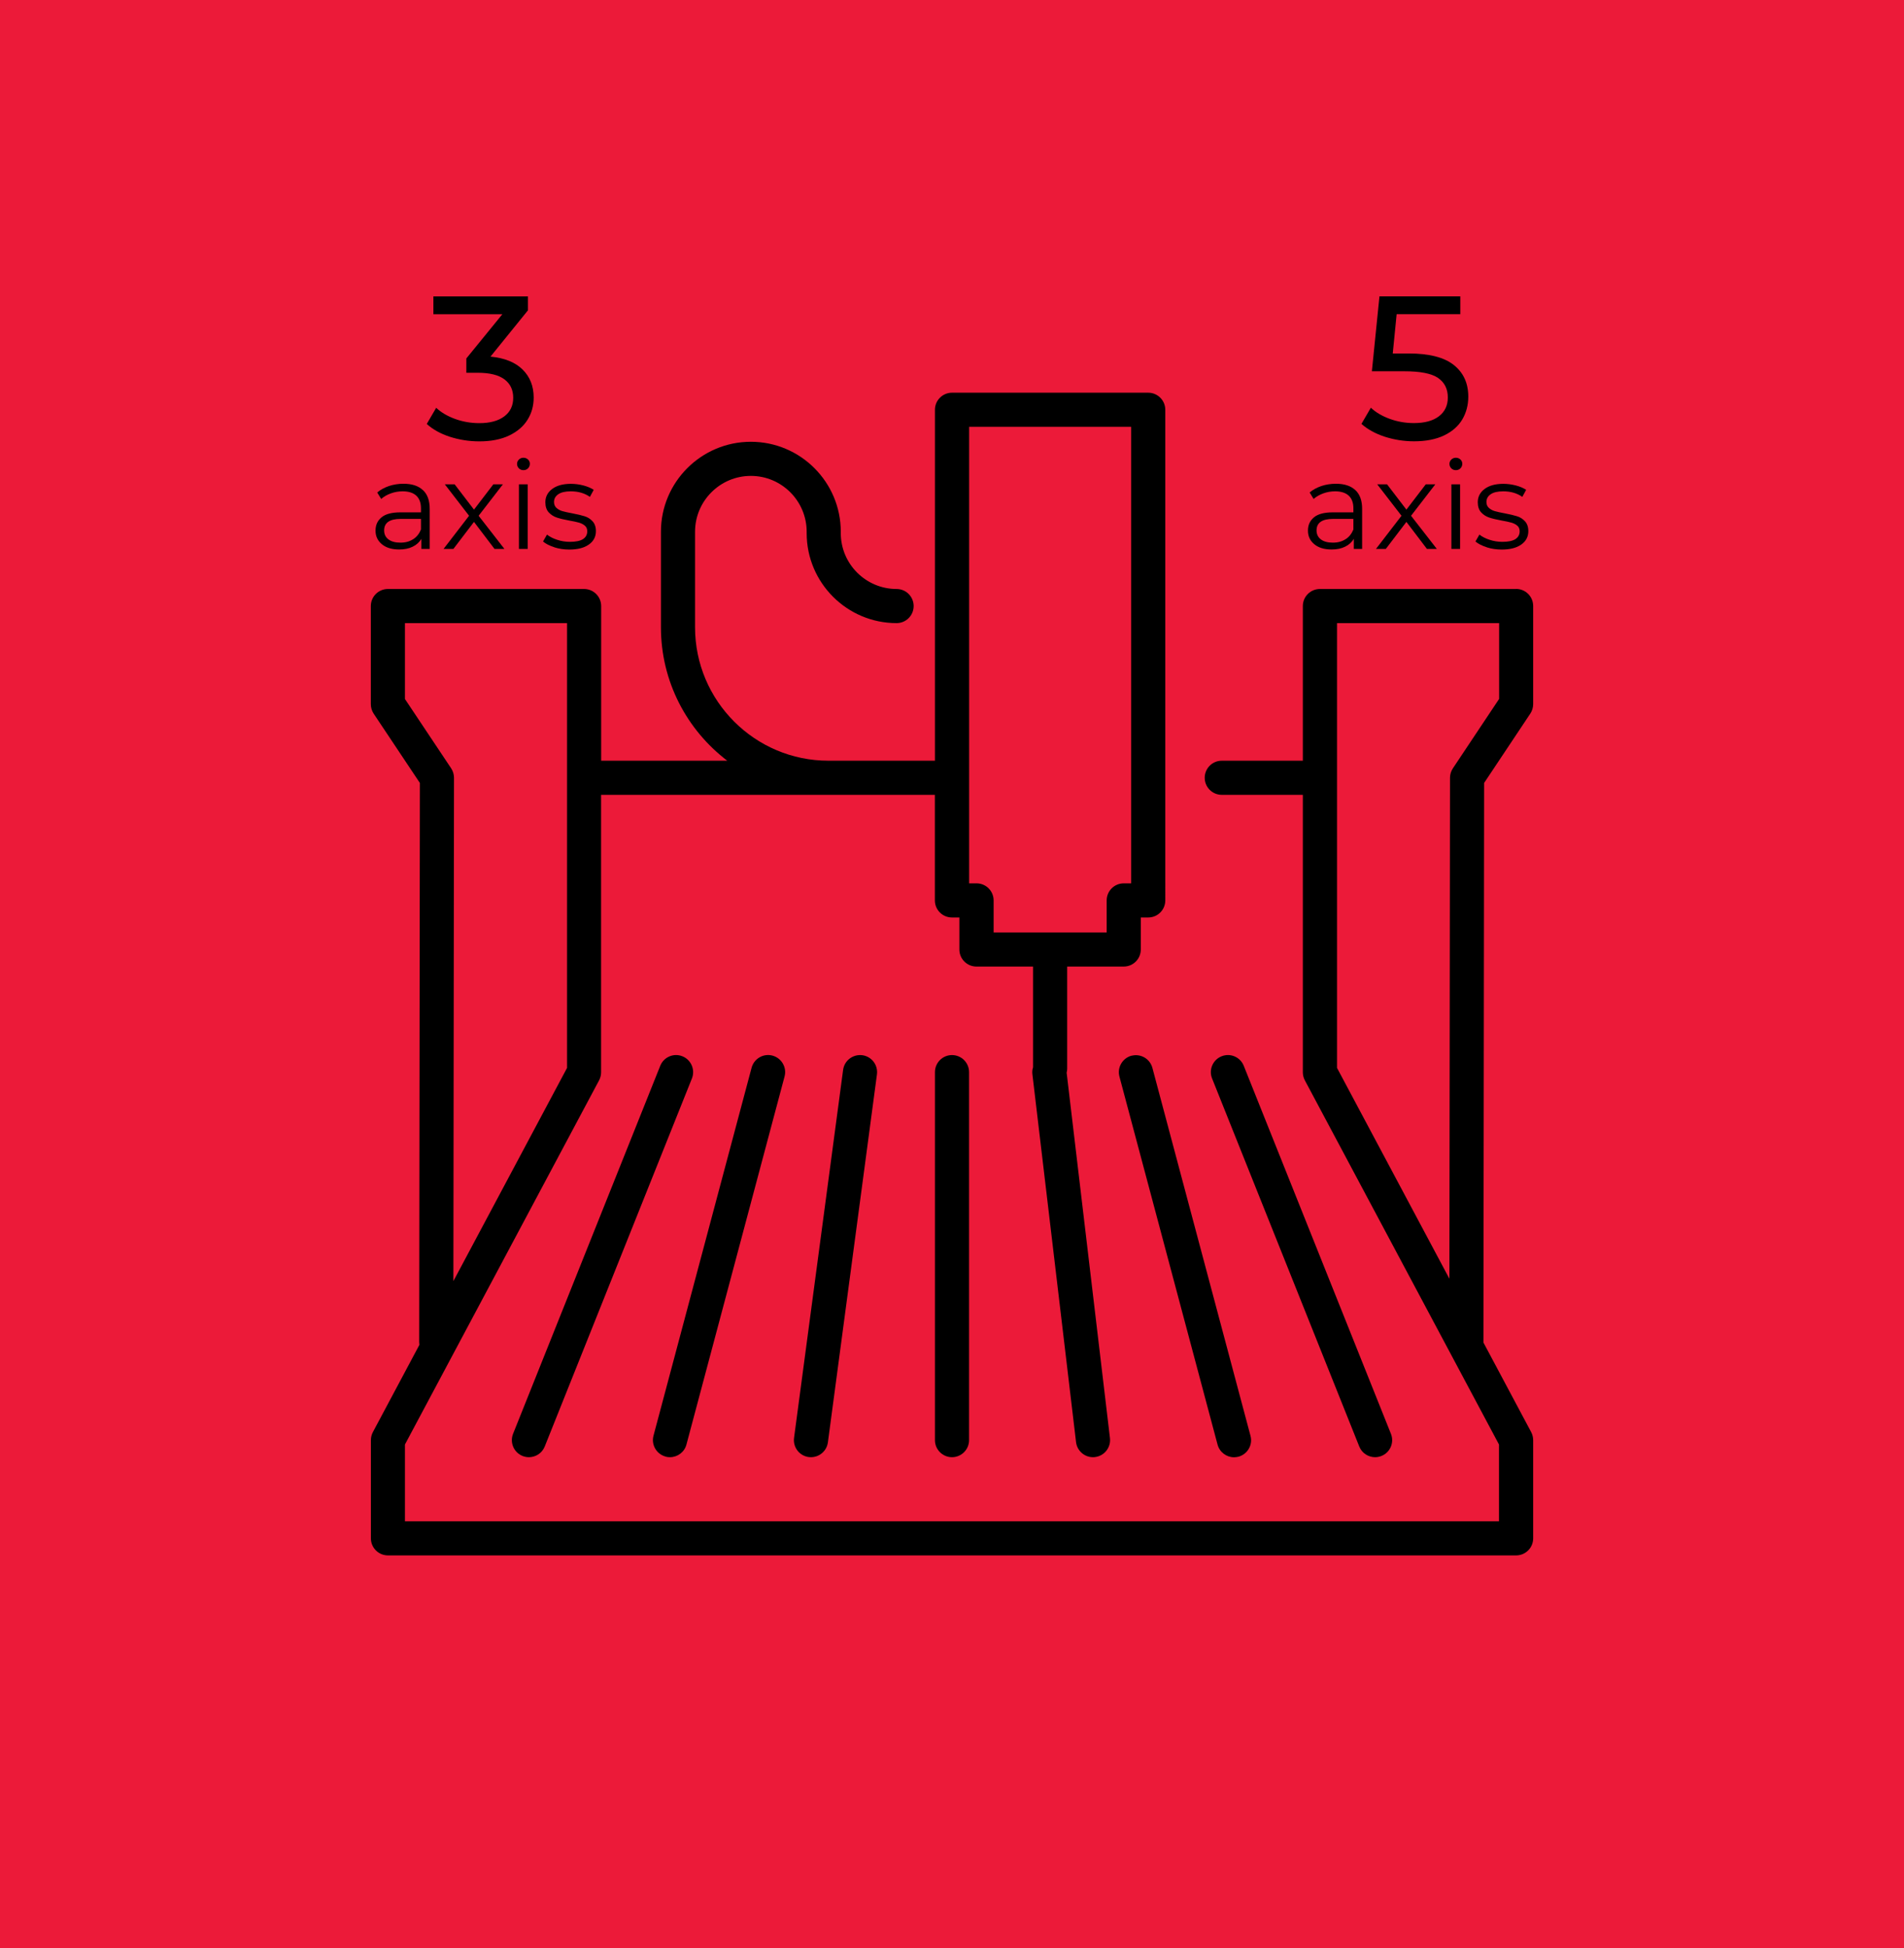<?xml version="1.0" encoding="UTF-8"?> <svg xmlns="http://www.w3.org/2000/svg" id="Layer_2" viewBox="0 0 279.06 285.43"><defs><style>.cls-1{fill:#000;}.cls-1,.cls-2{stroke-width:0px;}.cls-2{fill:#ec1a39;}</style></defs><g id="Outline"><rect class="cls-2" width="279.06" height="285.43"></rect><path class="cls-1" d="M222.21,86.3h-28.76c-1.38,0-2.5,1.12-2.5,2.5v22.66h-11.88c-1.38,0-2.5,1.12-2.5,2.5s1.12,2.5,2.5,2.5h11.88v40.64c0,.41.1.81.29,1.18l28.46,53.37v11.25H59.35v-11.25l28.46-53.37c.19-.36.29-.77.29-1.18v-40.64h48.92v15.47c0,1.38,1.12,2.5,2.5,2.5h1.09v4.69c0,1.38,1.12,2.5,2.5,2.5h8.3v14.76c-.11.32-.14.66-.1,1l6.4,53.92c.15,1.27,1.23,2.21,2.48,2.21.1,0,.2,0,.3-.02,1.37-.16,2.35-1.41,2.19-2.78l-6.35-53.54c.05-.19.08-.38.08-.58v-14.97h8.29c1.38,0,2.5-1.12,2.5-2.5v-4.69h1.09c1.38,0,2.5-1.12,2.5-2.5V60.04c0-1.38-1.12-2.5-2.5-2.5h-28.76c-1.38,0-2.5,1.12-2.5,2.5v51.42h-15.61c-10.78,0-19.55-8.77-19.55-19.55v-14c0-4.51,3.67-8.18,8.18-8.18s8.18,3.67,8.18,8.18v.21c0,7.27,5.91,13.18,13.18,13.18,1.38,0,2.5-1.12,2.5-2.5s-1.12-2.5-2.5-2.5c-4.51,0-8.18-3.67-8.18-8.18v-.21c0-7.27-5.91-13.18-13.18-13.18s-13.18,5.91-13.18,13.18v14c0,7.97,3.82,15.06,9.72,19.55h-18.48v-22.66c0-1.38-1.12-2.5-2.5-2.5h-28.76c-1.38,0-2.5,1.12-2.5,2.5v14.38c0,.49.15.98.42,1.39l6.77,10.15-.1,81.92c0,.14.01.28.03.41l-6.82,12.79c-.19.36-.29.77-.29,1.18v14.38c0,1.38,1.12,2.5,2.5,2.5h165.35c1.38,0,2.5-1.12,2.5-2.5v-14.38c0-.41-.1-.81-.29-1.18l-7-13.13s0-.05,0-.07l.1-81.92,6.77-10.16c.27-.41.42-.89.42-1.39v-14.38c0-1.38-1.12-2.5-2.5-2.5ZM142.03,62.54h23.76v66.89h-1.09c-1.38,0-2.5,1.12-2.5,2.5v4.69h-16.57v-4.69c0-1.38-1.12-2.5-2.5-2.5h-1.09V62.54ZM59.35,102.42v-11.12h23.76v65.17l-16.66,31.24.09-73.75c0-.49-.15-.98-.42-1.39l-6.77-10.15ZM219.71,102.42l-6.77,10.16c-.27.41-.42.89-.42,1.38l-.09,73.4-16.47-30.89v-65.17h23.76v11.12Z"></path><path class="cls-1" d="M100.02,154.77c-1.28-.52-2.74.11-3.25,1.39l-21.57,53.92c-.51,1.28.11,2.74,1.39,3.25.3.12.62.18.93.18.99,0,1.93-.59,2.32-1.57l21.57-53.92c.51-1.28-.11-2.74-1.39-3.25Z"></path><path class="cls-1" d="M97.55,213.43c.22.06.43.08.65.08,1.1,0,2.12-.74,2.41-1.86l14.38-53.92c.36-1.33-.44-2.7-1.77-3.06-1.33-.36-2.7.44-3.06,1.77l-14.38,53.92c-.36,1.33.44,2.7,1.77,3.06Z"></path><path class="cls-1" d="M123.57,156.76l-7.19,53.92c-.18,1.37.78,2.63,2.15,2.81.11.01.22.02.33.02,1.23,0,2.31-.91,2.48-2.17l7.19-53.92c.18-1.37-.78-2.63-2.15-2.81-1.37-.17-2.63.78-2.81,2.15Z"></path><path class="cls-1" d="M139.53,154.59c-1.38,0-2.5,1.12-2.5,2.5v53.92c0,1.38,1.12,2.5,2.5,2.5s2.5-1.12,2.5-2.5v-53.92c0-1.38-1.12-2.5-2.5-2.5Z"></path><path class="cls-1" d="M165.84,154.68c-1.33.36-2.13,1.73-1.77,3.06l14.38,53.92c.3,1.12,1.31,1.86,2.41,1.86.21,0,.43-.03.65-.08,1.33-.36,2.13-1.73,1.77-3.06l-14.38-53.92c-.36-1.33-1.72-2.12-3.06-1.77Z"></path><path class="cls-1" d="M201.54,213.51c.31,0,.62-.06.93-.18,1.28-.51,1.91-1.97,1.39-3.25l-21.57-53.92c-.51-1.28-1.97-1.91-3.25-1.39-1.28.51-1.91,1.97-1.39,3.25l21.57,53.92c.39.98,1.33,1.57,2.32,1.57Z"></path><path class="cls-1" d="M76.6,54.15c1.08,1.07,1.62,2.44,1.62,4.1,0,1.2-.3,2.29-.9,3.25-.6.97-1.5,1.74-2.69,2.31-1.19.57-2.65.86-4.37.86-1.5,0-2.94-.23-4.32-.67-1.38-.45-2.51-1.08-3.39-1.88l1.38-2.37c.72.68,1.64,1.22,2.76,1.63,1.12.41,2.31.62,3.57.62,1.56,0,2.77-.33,3.65-.99s1.31-1.57,1.31-2.73-.43-2.06-1.29-2.7c-.86-.64-2.16-.96-3.9-.96h-1.68v-2.1l5.28-6.48h-10.11v-2.61h13.86v2.04l-5.49,6.78c2.06.2,3.63.83,4.71,1.9Z"></path><path class="cls-1" d="M61.99,71.81c.66.62.99,1.53.99,2.75v5.87h-1.22v-1.48c-.29.49-.71.88-1.27,1.15-.56.28-1.22.41-1.99.41-1.06,0-1.9-.25-2.52-.76s-.94-1.17-.94-2,.29-1.45.87-1.94c.58-.49,1.51-.74,2.78-.74h3.01v-.58c0-.82-.23-1.44-.68-1.86s-1.12-.64-2-.64c-.6,0-1.18.1-1.73.3-.55.2-1.03.47-1.42.82l-.58-.95c.48-.41,1.06-.72,1.73-.95.67-.22,1.38-.33,2.12-.33,1.24,0,2.18.31,2.84.93ZM60.55,79.01c.52-.33.9-.81,1.15-1.43v-1.55h-2.97c-1.62,0-2.43.56-2.43,1.69,0,.55.21.99.63,1.31.42.32,1.01.48,1.76.48s1.34-.17,1.85-.5Z"></path><path class="cls-1" d="M72.48,80.43l-3.01-3.96-3.02,3.96h-1.44l3.74-4.86-3.56-4.61h1.44l2.84,3.71,2.84-3.71h1.4l-3.56,4.61,3.78,4.86h-1.46Z"></path><path class="cls-1" d="M76.05,68.62c-.18-.18-.27-.4-.27-.65s.09-.45.27-.63c.18-.18.4-.27.67-.27s.49.09.67.26c.18.17.27.38.27.62,0,.26-.09.49-.27.67-.18.18-.4.27-.67.27s-.49-.09-.67-.27ZM76.06,70.96h1.28v9.47h-1.28v-9.47Z"></path><path class="cls-1" d="M81.24,80.18c-.7-.22-1.25-.5-1.65-.84l.58-1.01c.4.31.89.57,1.49.76.6.2,1.22.3,1.87.3.86,0,1.5-.13,1.92-.4.41-.27.62-.65.62-1.14,0-.35-.11-.62-.34-.82-.23-.2-.52-.35-.86-.45-.35-.1-.81-.2-1.39-.3-.77-.14-1.39-.29-1.85-.44-.47-.15-.87-.41-1.2-.76-.33-.36-.5-.86-.5-1.49,0-.79.33-1.44.99-1.94.66-.5,1.58-.76,2.75-.76.61,0,1.22.08,1.84.24.61.16,1.12.38,1.51.64l-.56,1.03c-.78-.54-1.71-.81-2.79-.81-.82,0-1.43.14-1.85.43s-.62.67-.62,1.13c0,.36.12.65.35.86s.52.38.87.48c.35.1.83.21,1.44.32.76.14,1.36.29,1.82.43.46.14.85.39,1.17.74.32.35.49.83.49,1.44,0,.83-.35,1.49-1.04,1.97-.69.49-1.65.73-2.87.73-.77,0-1.5-.11-2.2-.33Z"></path><path class="cls-1" d="M213.09,53.49c1.41,1.13,2.11,2.67,2.11,4.63,0,1.24-.3,2.35-.88,3.34-.59.99-1.48,1.77-2.67,2.34-1.19.57-2.66.86-4.4.86-1.48,0-2.91-.23-4.29-.67-1.38-.45-2.52-1.08-3.42-1.88l1.38-2.37c.72.68,1.64,1.22,2.76,1.63s2.3.62,3.54.62c1.58,0,2.81-.33,3.68-1,.87-.67,1.3-1.58,1.3-2.75,0-1.26-.48-2.21-1.44-2.87-.96-.65-2.6-.97-4.92-.97h-4.77l1.11-10.98h11.85v2.61h-9.33l-.57,5.76h2.34c3,0,5.21.57,6.62,1.7Z"></path><path class="cls-1" d="M198.65,71.81c.66.62.99,1.53.99,2.75v5.87h-1.22v-1.48c-.29.49-.71.88-1.27,1.15-.56.28-1.22.41-1.99.41-1.06,0-1.9-.25-2.52-.76s-.94-1.17-.94-2,.29-1.45.87-1.94c.58-.49,1.51-.74,2.78-.74h3.01v-.58c0-.82-.23-1.44-.68-1.86s-1.12-.64-2-.64c-.6,0-1.18.1-1.73.3-.55.2-1.03.47-1.42.82l-.58-.95c.48-.41,1.06-.72,1.73-.95.67-.22,1.38-.33,2.12-.33,1.24,0,2.18.31,2.84.93ZM197.21,79.01c.52-.33.9-.81,1.15-1.43v-1.55h-2.97c-1.62,0-2.43.56-2.43,1.69,0,.55.21.99.63,1.31.42.32,1.01.48,1.76.48s1.34-.17,1.85-.5Z"></path><path class="cls-1" d="M209.14,80.43l-3.01-3.96-3.02,3.96h-1.44l3.74-4.86-3.56-4.61h1.44l2.84,3.71,2.84-3.71h1.4l-3.56,4.61,3.78,4.86h-1.46Z"></path><path class="cls-1" d="M212.71,68.62c-.18-.18-.27-.4-.27-.65s.09-.45.27-.63c.18-.18.4-.27.67-.27s.49.09.67.26c.18.17.27.38.27.62,0,.26-.09.49-.27.67-.18.18-.4.27-.67.27s-.49-.09-.67-.27ZM212.72,70.96h1.28v9.47h-1.28v-9.47Z"></path><path class="cls-1" d="M217.9,80.18c-.7-.22-1.25-.5-1.65-.84l.58-1.01c.4.31.89.57,1.49.76.6.2,1.22.3,1.87.3.86,0,1.5-.13,1.92-.4.41-.27.62-.65.62-1.14,0-.35-.11-.62-.34-.82-.23-.2-.52-.35-.86-.45-.35-.1-.81-.2-1.39-.3-.77-.14-1.39-.29-1.85-.44-.47-.15-.87-.41-1.2-.76-.33-.36-.5-.86-.5-1.49,0-.79.33-1.44.99-1.94.66-.5,1.58-.76,2.75-.76.61,0,1.22.08,1.84.24.61.16,1.12.38,1.51.64l-.56,1.03c-.78-.54-1.71-.81-2.79-.81-.82,0-1.43.14-1.85.43s-.62.67-.62,1.13c0,.36.12.65.35.86s.52.38.87.48c.35.1.83.21,1.44.32.76.14,1.36.29,1.82.43.46.14.85.39,1.17.74.32.35.49.83.49,1.44,0,.83-.35,1.49-1.04,1.97-.69.49-1.65.73-2.87.73-.77,0-1.5-.11-2.2-.33Z"></path></g></svg> 